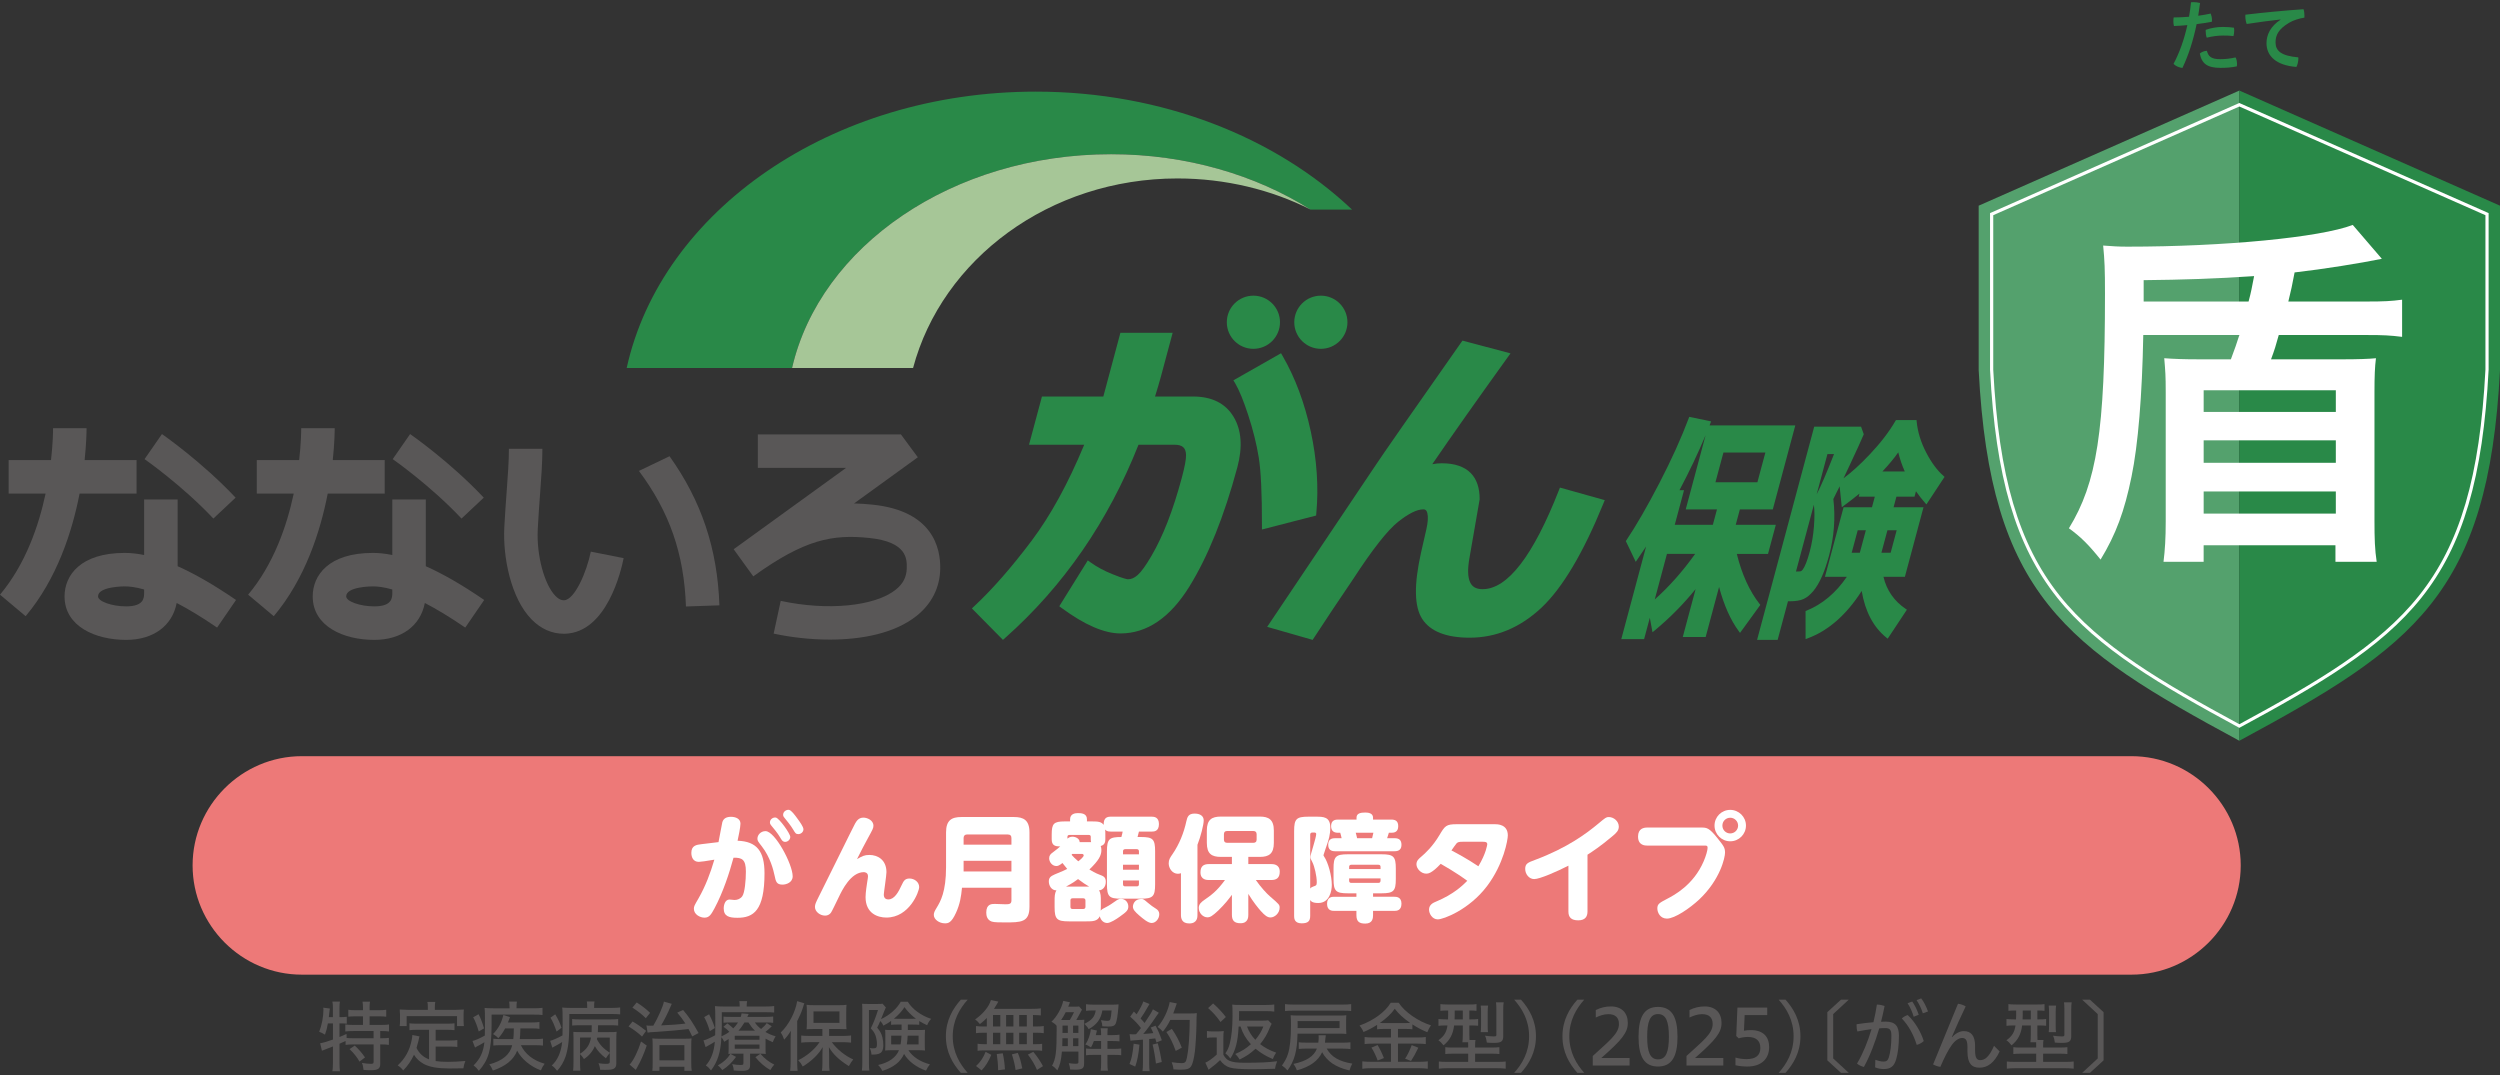 <?xml version="1.0" encoding="UTF-8"?>
<svg id="_商品ロゴ" data-name="商品ロゴ" xmlns="http://www.w3.org/2000/svg" viewBox="0 0 200 86">
  <rect x="0" y="0" width="200" height="86" fill="#333333" stroke="none"/>
  <defs>
    <style>
      .cls-1 {
        fill: #595757;
      }

      .cls-2 {
        fill: #a6c697;
      }

      .cls-3 {
        fill: #fff;
      }

      .cls-4 {
        fill: #298948;
      }

      .cls-5 {
        fill: #ed7978;
      }

      .cls-6 {
        fill: #54a16d;
      }
    </style>
  </defs>
  <g>
    <g>
      <path class="cls-1" d="M30.776,39.486v-2.679h-4.154c.139-1.326.155-2.274.155-2.553h-2.679c0,.269-.014,1.224-.164,2.553h-3.391v2.679h2.956c-.552,2.59-1.61,5.66-3.648,8.088l2.051,1.722c2.514-2.995,3.726-6.774,4.316-9.809h4.557Z"/>
      <path class="cls-1" d="M34.063,39.955h-2.679v4.446c-.547-.112-1.064-.168-1.553-.168-3.55,0-4.814,1.797-4.814,3.479,0,2.403,2.474,3.479,4.926,3.479,2.186,0,3.697-1.134,4.044-2.953.922.479,1.994,1.119,3.234,1.969l1.514-2.209c-1.722-1.18-3.273-2.078-4.672-2.7v-5.342ZM31.384,47.404c0,.414,0,1.106-1.442,1.106-1.134,0-2.247-.396-2.247-.8,0-.791,2.049-.8,2.136-.8.392,0,.902.063,1.553.248v.246Z"/>
      <path class="cls-1" d="M36.922,41.484l1.779-1.672c-2.67-2.84-5.762-4.997-5.892-5.087l-1.392,2.006c.03.021,3.01,2.099,5.506,4.754Z"/>
      <path class="cls-1" d="M10.924,39.486v-2.679h-4.154c.139-1.326.155-2.274.155-2.553h-2.679c0,.269-.014,1.224-.164,2.553H.692v2.679h2.956c-.552,2.59-1.61,5.66-3.648,8.088l2.051,1.722c2.514-2.995,3.726-6.774,4.316-9.809h4.557Z"/>
      <path class="cls-1" d="M14.21,39.955h-2.679v4.446c-.546-.112-1.063-.168-1.552-.168-3.55,0-4.815,1.797-4.815,3.479,0,2.403,2.474,3.479,4.927,3.479,2.186,0,3.697-1.134,4.043-2.953.922.479,1.994,1.119,3.234,1.969l1.514-2.209c-1.722-1.18-3.273-2.078-4.672-2.7v-5.341ZM11.531,47.404c0,.414,0,1.106-1.441,1.106-1.135,0-2.248-.396-2.248-.8,0-.791,2.049-.8,2.136-.8.392,0,.902.063,1.552.248v.246Z"/>
      <path class="cls-1" d="M17.069,41.484l1.779-1.672c-2.67-2.84-5.762-4.997-5.892-5.087l-1.392,2.006c.03.021,3.01,2.099,5.506,4.754Z"/>
      <path class="cls-1" d="M45.126,48.022c-.094,0-.342.009-.684-.341-.902-.921-1.527-3.263-1.422-5.334.052-1.018.121-1.953.185-2.821.1-1.346.186-2.509.186-3.623h-2.679c0,1.014-.083,2.131-.178,3.425-.066.887-.137,1.843-.19,2.883-.118,2.343.514,5.64,2.184,7.344.735.75,1.623,1.145,2.573,1.145.035,0,.07,0,.105-.002,3.344-.101,4.49-5.055,4.685-6.047l-2.627-.52c-.322,1.607-1.291,3.864-2.139,3.89Z"/>
      <path class="cls-1" d="M51.113,37.672c2.448,3.278,3.617,6.635,3.763,10.847l2.677-.092c-.158-4.546-1.441-8.356-3.991-11.928l-2.449,1.174Z"/>
      <path class="cls-1" d="M69.819,40.374c-.511-.054-1.006-.087-1.496-.099l5.102-3.692-1.352-1.832h-11.447v2.679h7.061l-8.984,6.502s-.006.004-.01.007h0s0,0,0,0l1.57,2.17c4.129-2.983,6.366-3.373,9.279-3.072,3.041.318,3.013,1.687,2.999,2.423-.015.705-.299,1.252-.895,1.724-1.679,1.328-5.455,1.693-9.189.885l-.565,2.619c1.336.288,2.904.479,4.491.479,2.563,0,5.172-.497,6.923-1.882,1.221-.965,1.882-2.269,1.912-3.771.035-1.706-.62-4.641-5.398-5.141Z"/>
    </g>
    <g>
      <path class="cls-4" d="M88.889,12.338c6.018,0,11.554,1.657,15.957,4.429h3.316c-6.095-5.773-15.165-9.437-25.302-9.437-16.368,0-29.961,9.544-32.725,22.11h13.23c2.242-9.732,12.813-17.102,25.524-17.102Z"/>
      <path class="cls-2" d="M94.204,14.276c3.833,0,7.514.905,10.642,2.491h0c-4.403-2.773-9.939-4.429-15.957-4.429-12.712,0-23.283,7.37-25.524,17.102h9.68c2.321-8.703,10.911-15.164,21.159-15.164Z"/>
    </g>
    <g>
      <g>
        <path class="cls-4" d="M124.797,39.004l-.091.23c-2.055,5.241-4.106,7.9-6.096,7.9-.5,0-.816-.17-.993-.535-.197-.404-.219-1.055-.065-1.935l.82-4.718c.005-.914-.238-1.624-.721-2.11-.511-.513-1.29-.774-2.316-.774-.244,0-.495.024-.753.074,1.571-2.296,3.596-5.166,6.027-8.545l.232-.321-3.845-1.021-.109.156c-3.975,5.661-6.279,8.969-6.848,9.83l-8.664,12.913,3.636,1.042.11-.168c.974-1.494,2.025-3.069,3.126-4.687,1.54-2.372,2.754-3.917,3.609-4.595.829-.658,1.506-.992,2.012-.992.119,0,.251.024.321.307.075.297.047.732-.08,1.293l-.422,1.845c-.579,2.6-.548,4.342.096,5.329.647.991,1.921,1.493,3.789,1.493,2.121,0,4.057-.81,5.755-2.409,1.673-1.58,3.335-4.376,4.939-8.312l.115-.283-3.584-1.005Z"/>
        <path class="cls-4" d="M98.687,33.344c.634,1.056.736,2.412.302,4.032-1.05,3.919-2.343,7.133-3.843,9.555-1.54,2.485-3.393,3.744-5.508,3.744-1.289,0-2.867-.682-4.692-2.025l-.203-.15,2.281-3.668.237.171c.497.356,1.088.673,1.76.941.896.36,1.155.398,1.225.398.255,0,.503-.108.76-.331.283-.245.655-.761,1.108-1.534.461-.788.897-1.704,1.294-2.722.401-1.028.785-2.219,1.139-3.541.234-.871.347-1.481.337-1.814-.008-.289-.081-.491-.223-.622-.145-.132-.374-.2-.681-.2h-2.899c-2.417,6.117-6,11.311-10.651,15.44l-.193.172-2.485-2.517.205-.192c1.431-1.335,2.963-3.083,4.554-5.196,1.526-2.026,2.947-4.617,4.227-7.707h-4.416l1.034-3.856h4.911l1.366-5.099h4.18l-.919,3.428c-.126.47-.287,1.019-.491,1.67h3.044c1.502,0,2.592.545,3.24,1.622ZM105.288,41.242l.018-.191c.193-2.084.043-4.286-.446-6.545-.488-2.259-1.242-4.282-2.241-6.012l-.136-.235-3.81,2.166.141.239c.318.539.67,1.398,1.047,2.554.382,1.169.663,2.3.836,3.363.175,1.068.263,2.894.259,5.426v.353s4.332-1.117,4.332-1.117ZM100.271,23.653c-1.174,0-2.126.952-2.126,2.127s.952,2.126,2.126,2.126,2.128-.951,2.128-2.126-.952-2.127-2.128-2.127ZM105.67,23.653c-1.174,0-2.128.952-2.128,2.127s.954,2.126,2.128,2.126,2.126-.951,2.126-2.126-.951-2.127-2.126-2.127Z"/>
      </g>
      <g>
        <path class="cls-4" d="M139.188,40.754h2.635l1.8-6.72h-6.86c.026-.065.051-.129.076-.193l.05-.129-1.75-.364-.035.094c-.587,1.57-1.376,3.316-2.346,5.189-.975,1.881-1.868,3.429-2.655,4.6l-.037.056.794,1.659.114-.168c.277-.408.514-.759.713-1.058l-1.985,7.412h1.825l.459-1.708.213,1.158.154-.127c1.212-1.003,2.319-2.121,3.296-3.329l-1.028,3.835h1.831l1.073-4.004c.392,1.464.922,2.655,1.582,3.545l.094.129,1.625-2.238-.054-.069c-.811-1.032-1.425-2.38-1.827-4.009h2.495l.624-2.329h-3.207l.33-1.229ZM132.38,47.957l.976-3.645h2.255c-.994,1.395-2.079,2.619-3.232,3.645ZM137.027,41.983h-3.046l.741-2.765h-.366c.797-1.506,1.499-2.983,2.093-4.406l-1.592,5.942h2.501l-.33,1.229ZM137.236,38.579l.638-2.376h3.356l-.638,2.376h-3.356Z"/>
        <path class="cls-4" d="M155.488,38.08c-.497-.426-.967-1.059-1.395-1.881-.427-.823-.683-1.66-.761-2.487l-.01-.107h-1.647l-.034.059c-.503.87-1.197,1.775-2.063,2.69-.753.797-1.457,1.437-2.096,1.907.133-.281.28-.591.439-.931.608-1.293,1.01-2.175,1.163-2.549l.017-.041-.216-.608h-3.748l-4.571,17.059h1.644l.828-3.089h.161c.453,0,.819-.062,1.087-.183s.532-.338.785-.644c.248-.299.479-.692.687-1.165.206-.469.398-1.031.569-1.671.402-1.501.516-3.022.341-4.523.116-.219.284-.557.503-1.01l.172,1.673.165-.123c.503-.375.922-.699,1.252-.97l-.066.248h1.291l-.227.847h-2.272l-1.49,5.562h1.751c-.875,1.287-1.961,2.199-3.23,2.712l-.073.029.003,2.245.157-.058c1.659-.61,3.115-1.886,4.332-3.795.274,1.644.939,2.901,1.979,3.738l.1.08,1.537-2.318-.096-.065c-.929-.629-1.527-1.493-1.78-2.569h1.715l1.49-5.562h-2.395l.227-.847h1.449l.116-.432c.23.332.476.647.734.938l.101.114,1.451-2.204-.078-.067ZM149.269,42.419l-.484,1.802h-.651l.484-1.802h.651ZM151.251,44.221h-.739l.484-1.802h.739l-.484,1.802ZM152.382,37.718h-1.79c.539-.576.964-1.089,1.269-1.531.124.514.299,1.028.521,1.531ZM146.722,36.326c-.59,1.507-1.057,2.591-1.391,3.224l.864-3.224h.527ZM143.724,45.723h-.046l1.432-5.344s.002.01.002.015c.058.437.059,1.016.005,1.721-.056.706-.169,1.383-.337,2.011-.101.375-.195.672-.29.909-.091.233-.18.408-.263.519-.094.125-.152.146-.172.149-.053.008-.155.018-.331.018Z"/>
      </g>
    </g>
    <g>
      <g>
        <path class="cls-6" d="M179.147,7.245l-20.853,9.21v13.149c.927,18.006,6.951,22.147,20.853,29.657"/>
        <path class="cls-4" d="M179.147,7.245l20.853,9.21v13.149c-.927,18.006-6.951,22.147-20.853,29.657"/>
      </g>
      <path class="cls-3" d="M179.147,58.228l-.061-.033c-6.228-3.374-11.251-6.282-14.52-10.392-3.313-4.166-4.917-9.615-5.363-18.219v-12.536s.076-.034.076-.034l19.867-8.775.052.023,19.892,8.786v12.53c-.446,8.61-2.05,14.059-5.363,18.225-3.268,4.11-8.292,7.018-14.52,10.392l-.061.033ZM159.46,17.215v12.363c.442,8.54,2.03,13.944,5.307,18.066,3.228,4.059,8.207,6.947,14.38,10.293,6.173-3.346,11.152-6.234,14.38-10.293,3.278-4.121,4.865-9.526,5.308-18.072v-12.356s-19.688-8.695-19.688-8.695l-19.687,8.695Z"/>
    </g>
    <path class="cls-3" d="M171.462,26.802c-.089,4.83-.412,8.777-.942,11.339-.56,2.739-1.237,4.595-2.474,6.627-.942-1.178-1.591-1.827-2.533-2.504,2.239-3.652,2.886-7.775,2.886-18.761,0-1.974-.03-2.68-.147-3.859.795.059,1.208.089,1.944.089,7.746,0,15.403-.736,18.025-1.738l2.327,2.71c-1.738.353-4.653.825-6.98,1.09-.206,1.06-.265,1.384-.501,2.327h6.303c1.325,0,1.944-.03,2.798-.147v2.974c-.942-.118-1.502-.147-2.798-.147h-7.069c-.236.854-.324,1.149-.618,1.944h5.684c1.208,0,2.15-.03,2.709-.088-.088.707-.118,1.414-.118,2.739v10.279c0,1.443.03,2.297.177,3.269h-3.299v-1.325h-10.544v1.325h-3.211c.118-.942.177-1.885.177-3.24v-10.338c0-1.325-.029-1.649-.118-2.71.736.059,1.62.088,2.71.088h2.621c.324-.854.471-1.296.678-1.944h-7.687ZM179.886,24.121c.207-.766.265-1.119.442-2.032-2.974.206-5.772.294-8.835.324v1.708h8.394ZM176.293,31.219v1.738h10.573v-1.738h-10.573ZM176.293,35.225v1.797h10.573v-1.797h-10.573ZM176.293,39.319v1.767h10.573v-1.767h-10.573Z"/>
    <g>
      <path class="cls-4" d="M175.28.184c.067-.006.134-.012.207-.012.17,0,.353.024.517.067-.042.341-.091.682-.146,1.022.359-.049.699-.11.998-.177.061.152.103.341.103.517,0,.049-.006.098-.012.14-.371.073-.791.134-1.217.189-.268,1.29-.651,2.501-1.137,3.505-.268-.03-.524-.14-.712-.323.469-.876.852-1.941,1.107-3.103-.377.036-.742.061-1.07.073-.037-.128-.049-.249-.049-.377,0-.098.006-.201.024-.31.353,0,.785-.018,1.229-.055.067-.377.122-.767.158-1.156ZM178.962,5.137c0,.055-.006.116-.012.17-.42.091-.815.122-1.314.122-1.04,0-1.497-.329-1.649-1.144.133-.122.365-.219.565-.219.11.444.341.669,1.071.669.402,0,.821-.049,1.223-.14.079.134.116.341.116.541ZM177.806,2.155c.347,0,.651.025.907.061.018.073.024.158.024.244,0,.152-.024.31-.061.426-.255-.036-.517-.042-.834-.042-.42,0-.864.061-1.302.17-.055-.14-.086-.329-.086-.505,0-.043,0-.079.006-.122.42-.152.913-.231,1.345-.231Z"/>
      <path class="cls-4" d="M182.433,1.559c-.821.091-1.789.219-2.696.359-.073-.189-.11-.414-.11-.621,0-.042,0-.085.006-.122,1.43-.17,3.012-.323,4.649-.438.049.14.073.329.073.505,0,.061,0,.116-.006.17-.426.061-.894.213-1.229.414-.821.493-1.077.962-1.077,1.564,0,.669.432,1.077,1.819,1.199.006.03.006.067.006.097,0,.231-.067.511-.158.669-1.637-.128-2.391-.888-2.391-1.904,0-.663.322-1.357,1.12-1.868l-.006-.024Z"/>
    </g>
  </g>
  <g>
    <path class="cls-5" d="M179.258,69.233c0-4.806-3.932-8.739-8.739-8.739H24.147c-4.806,0-8.739,3.932-8.739,8.739h0c0,4.806,3.932,8.739,8.739,8.739h146.372c4.806,0,8.739-3.932,8.739-8.739h0Z"/>
    <g>
      <path class="cls-3" d="M57.481,67.369c.046-.212.287-1.544.305-1.59.093-.324.361-.434.693-.434.379,0,.758.157.758.545,0,.259-.157,1.054-.231,1.368,1.535.056,2.154.832,2.154,2.606,0,2.977-.878,3.559-2.163,3.559-.656,0-1.1-.111-1.1-.749,0-.296.12-.712.462-.712.065,0,.351.037.406.037.24,0,.481-.102.619-.305.194-.268.287-1.248.287-1.969,0-.98-.315-1.118-.99-1.109-.333,1.23-.832,2.764-1.525,4.058-.25.453-.397.739-.795.739-.361,0-.85-.259-.85-.711,0-.194.037-.259.37-.832.555-.97.952-2.015,1.267-3.096-.656.111-1.1.175-1.239.175-.471,0-.601-.397-.601-.721,0-.592.415-.647.795-.693l1.377-.166ZM63.414,70.105c0,.499-.517.665-.813.665-.49,0-.537-.259-.638-.74-.092-.434-.342-1.451-1.017-2.32-.333-.425-.351-.462-.351-.628,0-.278.259-.592.647-.592.758,0,2.172,2.652,2.172,3.614ZM63.221,66.953c0,.231-.213.397-.407.397-.203,0-.296-.166-.406-.361-.203-.351-.527-.73-.703-.943-.111-.138-.111-.203-.111-.25,0-.286.296-.434.481-.388.277.065,1.146,1.285,1.146,1.544ZM63.803,65.501c.157.213.472.638.472.841,0,.222-.204.388-.416.388-.194,0-.25-.102-.397-.351-.213-.361-.509-.711-.702-.952-.111-.129-.111-.194-.111-.24,0-.287.296-.434.481-.397.184.046.434.379.674.711Z"/>
      <path class="cls-3" d="M69.548,68.395c.674,0,1.368.397,1.368,1.377,0,.278-.212,1.645-.212,1.785,0,.083,0,.397.361.397.481,0,.804-.564,1.082-1.174.129-.268.231-.499.61-.499.388,0,.777.277.777.684,0,.361-.777,2.44-2.625,2.44-.684,0-1.664-.324-1.664-1.636,0-.379.102-.998.12-1.127.065-.407.074-.453.074-.546,0-.305-.277-.324-.333-.324-1.045,0-1.747,1.461-1.996,1.979-.204.425-.574,1.192-.629,1.257-.083.111-.212.24-.48.24-.397,0-.805-.314-.805-.693,0-.203.075-.361.296-.804.472-.925,2.755-5.583,2.912-5.861.12-.203.277-.48.674-.48.278,0,.796.194.796.647,0,.194-.047.278-.462,1.036-.185.333-.601,1.127-.85,1.636.425-.241.592-.333.989-.333Z"/>
      <path class="cls-3" d="M76.959,71.02c-.065.684-.157,1.304-.481,2.006-.37.814-.628.841-.887.841-.444,0-.887-.305-.887-.675,0-.193.083-.333.25-.61.277-.462.73-1.229.73-3.208v-2.782c0-.971.443-1.23,1.229-1.23h4.206c.758,0,1.239.241,1.239,1.23v5.944c0,1.257-.675,1.257-1.969,1.257-.351,0-.86,0-1.045-.065-.379-.129-.443-.472-.443-.721,0-.693.434-.693.683-.693.111,0,.638.028.841.028.296,0,.49-.01.49-.306v-1.017h-3.956ZM80.915,67.572v-.527c0-.184-.093-.286-.287-.286h-3.254c-.212,0-.286.129-.286.286v.527h3.826ZM77.088,68.866v.85h3.826v-.85h-3.826Z"/>
      <path class="cls-3" d="M88.065,72.573c0,.175,0,.203-.009.277.093-.111.157-.148.453-.296.24-.12.499-.305.739-.471.138-.102.25-.176.434-.176.342,0,.583.287.583.61,0,.305-.148.434-.693.823-.268.194-.74.499-.998.499-.25,0-.5-.175-.592-.536-.185.406-.592.406-1.063.406h-1.405c-.961,0-1.146-.175-1.146-1.136v-.5c0-.314,0-.628.148-.841-.416,0-.61-.407-.61-.712,0-.287.12-.415.463-.564.72-.296.795-.333,1.007-.443-.129-.157-.203-.241-.379-.472-.278.222-.397.241-.49.241-.333,0-.574-.324-.574-.619,0-.222.111-.342.268-.453.435-.333.453-.351.619-.499-.443.009-.684-.093-.684-.574v-.37c0-.878.157-1.054,1.045-1.054h.425v-.166c0-.453.416-.499.628-.499.259,0,.721.018.721.49v.175h.416c.481,0,.739.028.924.277-.019-.601.305-.656.573-.656h3.263c.166,0,.583.01.583.592,0,.601-.407.601-.583.601h-1.017c-.028.12-.056.203-.111.434h.278c.943,0,1.127.166,1.127,1.137v2.652c0,.961-.175,1.146-1.127,1.146h-1.599c-.942,0-1.127-.166-1.127-1.146v-2.652c0-.99.194-1.137,1.155-1.137.056-.213.084-.315.102-.434h-.943c-.305,0-.379-.075-.462-.166.019.12.019.184.019.406v.361c0,.222-.037.462-.37.555.028.083.055.157.055.314,0,.444-.212.841-.961,1.562.138.093.509.305.814.416.305.111.499.194.499.564,0,.434-.259.665-.545.693.148.203.148.527.148.841v.5ZM86.244,70.327c-.157.12-.444.333-.962.601h1.849c-.296-.176-.5-.306-.887-.601ZM87.288,67.369c-.018-.065-.027-.111-.027-.212v-.213c0-.092-.047-.148-.148-.148h-1.562c-.102,0-.157.056-.157.148v.148c.083-.065.194-.157.397-.157.24,0,.573.138.583.434h.914ZM86.836,72.037c0-.111-.065-.175-.185-.175h-.841c-.148,0-.175.093-.175.175v.509c0,.102.037.175.175.175h.841c.12,0,.185-.065.185-.175v-.509ZM85.782,68.312c-.028.037-.038.046-.056.074.12.138.296.315.536.518.138-.102.434-.351.434-.471,0-.065-.055-.12-.138-.12h-.776ZM89.84,68.349h1.276v-.24c0-.111-.056-.176-.175-.176h-.925c-.148,0-.175.093-.175.176v.24ZM91.115,69.18h-1.276v.398h1.276v-.398ZM89.84,70.438v.296c0,.111.046.175.175.175h.925c.111,0,.175-.046.175-.175v-.296h-1.276ZM91.817,72.213c.25.212.407.324.684.499.111.074.24.184.24.434,0,.333-.268.693-.61.693-.287,0-.675-.333-.971-.583-.388-.333-.527-.508-.527-.73,0-.138.102-.61.675-.61.166,0,.203.037.508.296Z"/>
      <path class="cls-3" d="M95.797,73.192c0,.167,0,.684-.656.684-.61,0-.665-.425-.665-.684v-3.336c-.065.019-.129.046-.241.046-.452,0-.739-.443-.739-.832,0-.296.111-.462.305-.739.546-.796.906-1.701,1.109-2.635.074-.323.157-.61.656-.61.166,0,.73.028.73.555,0,.333-.24,1.285-.499,1.941v5.61ZM96.713,70.401c-.148,0-.675,0-.675-.61,0-.49.24-.665.675-.665h1.839v-.574h-.887c-.731,0-1.118-.249-1.118-1.118v-.989c0-.878.406-1.118,1.118-1.118h3.124c.702,0,1.118.24,1.118,1.118v.989c0,.86-.388,1.118-1.118,1.118h-.924v.574h1.83c.148,0,.684,0,.684.61,0,.499-.259.666-.684.666h-1.229c.379.554.887,1.1,1.127,1.303.758.656.777.675.777.915,0,.425-.388.777-.73.777-.241,0-.444-.148-.777-.518-.212-.24-.601-.712-.998-1.368v1.673c0,.157,0,.675-.619.675-.49,0-.693-.203-.693-.675v-1.599c-.241.323-.546.73-1.082,1.248-.49.462-.666.554-.878.554-.361,0-.693-.351-.693-.758,0-.305.231-.48.425-.619.555-.388,1.017-.702,1.673-1.608h-1.285ZM100.53,66.74c0-.175-.093-.259-.259-.259h-2.107c-.166,0-.25.084-.25.259v.425c0,.185.093.259.259.259h2.098c.157,0,.259-.074.259-.259v-.425Z"/>
      <path class="cls-3" d="M105.278,65.335c.583,0,1.146,0,1.146.869,0,.601-.148,1.008-.25,1.322-.037.102-.296.86-.296.887,0,.037.019.056.056.12.314.462.61,1.516.61,2.265,0,.452-.166,1.442-1.082,1.442-.499,0-.592-.157-.647-.241v1.276c0,.406-.166.592-.684.592-.601,0-.601-.425-.601-.592v-6.794c0-.97.184-1.146,1.136-1.146h.61ZM104.815,71.085c.055-.083.184-.148.277-.175.176-.056.25-.074.25-.324,0-.508-.185-1.285-.351-1.608-.138-.259-.157-.296-.157-.443,0-.166.462-1.516.462-1.812,0-.12-.12-.12-.148-.12h-.166c-.111,0-.166.065-.166.166v4.316ZM109.844,71.741h1.7c.148,0,.574,0,.574.555,0,.574-.416.574-.574.574h-1.7v.342c0,.231-.028.675-.619.675-.471,0-.712-.148-.712-.675v-.342h-1.775c-.148,0-.573,0-.573-.564s.415-.564.573-.564h1.775v-.277h-.684c-.961,0-1.146-.175-1.146-1.137v-.85c0-.942.166-1.136,1.146-1.136h2.69c.962,0,1.146.175,1.146,1.136v.85c0,.952-.175,1.137-1.146,1.137h-.674v.277ZM107.329,67.055c-.055-.25-.065-.278-.111-.434h-.166c-.268,0-.564-.075-.564-.537,0-.499.379-.518.564-.518h1.47v-.157c0-.342.323-.407.702-.407.231,0,.619.047.619.407v.157h1.451c.287,0,.564.075.564.527,0,.509-.37.528-.564.528h-.185c-.018.064-.083.286-.138.434h.583c.388,0,.564.157.564.545,0,.5-.434.5-.564.5h-4.733c-.333,0-.564-.12-.564-.528,0-.471.333-.517.564-.517h.508ZM110.444,69.523v-.176c0-.111-.065-.166-.166-.166h-2.181c-.12,0-.166.075-.166.166v.176h2.514ZM107.931,70.272v.184c0,.102.046.176.166.176h2.181c.111,0,.166-.075.166-.176v-.184h-2.514ZM108.457,66.621c.018.055.074.24.111.434h1.201c.056-.222.065-.268.102-.434h-1.414Z"/>
      <path class="cls-3" d="M119.582,65.936c.203,0,1.044,0,1.044.896,0,.342-.323,2.283-1.663,4.057-1.442,1.904-3.504,2.662-3.938,2.662-.453,0-.702-.471-.702-.776,0-.407.333-.555.582-.656,1.349-.564,2.089-1.257,2.478-1.654-.278-.204-.943-.684-2.126-1.359-.74.786-1.017.786-1.165.786-.397,0-.776-.388-.776-.749,0-.296.203-.452.397-.619.296-.249.906-.813,1.433-1.7.452-.758.536-.887,1.404-.887h3.032ZM117.003,67.341c-.268,0-.379.028-.471.12-.065.065-.324.444-.416.574.406.212,1.183.619,2.154,1.266.619-1.026.711-1.729.711-1.766,0-.194-.212-.194-.361-.194h-1.617Z"/>
      <path class="cls-3" d="M126.999,72.924c0,.37-.157.703-.74.703-.555,0-.786-.241-.786-.703v-3.669c-.905.462-2.292,1.072-2.736,1.072-.406,0-.721-.388-.721-.813s.213-.509.786-.721c2.597-.971,4.132-2.126,5.074-2.912.555-.462.619-.518.823-.518.398,0,.805.333.805.768,0,.314-.194.508-.546.795-.933.786-1.572,1.201-1.959,1.451v4.547Z"/>
      <path class="cls-3" d="M131.773,67.646c-.148,0-.73,0-.73-.721,0-.656.481-.721.73-.721h4.335c.425,0,.628.018,1.276.832.508.638.619.777.619,1.174,0,.379-.37,2.144-2.061,3.744-.749.702-1.96,1.534-2.588,1.534-.536,0-.767-.48-.767-.813,0-.361.166-.444.814-.786.499-.259,2.08-1.082,2.893-2.986.194-.444.314-.906.314-1.082s-.102-.175-.231-.175h-4.603ZM139.677,66.047c0,.693-.564,1.257-1.258,1.257s-1.257-.564-1.257-1.257c0-.702.564-1.257,1.257-1.257.684,0,1.258.555,1.258,1.257ZM137.791,66.047c0,.351.278.628.628.628s.629-.287.629-.628c0-.351-.287-.628-.629-.628s-.628.268-.628.628Z"/>
    </g>
    <g>
      <path class="cls-1" d="M26.231,81.871c-.055.339-.129.616-.234.9-.216-.129-.302-.173-.462-.228.203-.506.339-1.196.339-1.751,0-.061-.006-.105-.012-.178l.524.068q-.012.093-.025.216c-.006.068-.024.203-.055.474h.327v-.739c0-.197-.012-.37-.043-.506h.604c-.025.129-.037.302-.037.506v.739h.086c.222,0,.382-.012.499-.031v.555c-.123-.019-.296-.025-.462-.025h-.123v1.091c.209-.086.406-.172.567-.246l.006.321c.135.018.302.024.561.024h1.596v-.579h-1.602c-.314,0-.487.012-.659.037v-.561c.123.025.364.037.653.037h.758v-.69h-.573c-.234,0-.475.012-.598.031v-.555c.135.025.351.037.598.037h.573v-.215c0-.197-.012-.327-.037-.469h.598c-.018.129-.031.272-.031.469v.215h.721c.253,0,.475-.012.61-.037v.555c-.123-.019-.364-.031-.61-.031h-.721v.69h.9c.296,0,.524-.012.653-.037v.561c-.142-.025-.364-.037-.616-.037h-.086v.579h.099c.29,0,.462-.012.592-.031v.561c-.142-.025-.345-.038-.592-.038h-.099v1.541c0,.407-.173.524-.783.524-.141,0-.345-.006-.554-.025-.019-.24-.056-.394-.129-.561.283.05.53.075.709.075.191,0,.228-.031.228-.179v-1.374h-1.652c-.253,0-.437.013-.592.038v-.315c-.105.049-.308.141-.487.222v1.528c0,.259.012.524.037.672h-.604c.031-.166.037-.296.043-.672v-1.313c-.511.197-.807.309-.881.345l-.142-.598c.167-.019.58-.136,1.023-.296v-1.295h-.401ZM28.382,83.646c.296.271.592.61.82.949l-.444.333c-.154-.302-.493-.727-.795-.998l.419-.284Z"/>
      <path class="cls-1" d="M34.326,82.383h-.961c-.265,0-.456.012-.61.031v-.549c.135.019.339.031.61.031h2.385c.271,0,.481-.012.61-.031v.549c-.142-.019-.333-.031-.61-.031h-.899v.857h1.152c.265,0,.45-.013.585-.037v.555c-.166-.025-.32-.031-.585-.031h-1.152v1.158c.259.043.579.062.98.062.438,0,.801-.019,1.399-.068-.08.178-.129.364-.16.586-.456.006-.721.012-1.128.012-.931,0-1.584-.117-2.034-.358-.339-.185-.592-.419-.789-.739-.234.499-.487.869-.863,1.257-.123-.166-.216-.253-.438-.407.592-.542.961-1.207,1.121-2.046.037-.215.049-.29.049-.382l.573.111c-.012.049-.018.068-.031.105-.006.025-.012.05-.018.074l-.031.166c-.031.111-.117.432-.16.58.222.444.548.74,1.004.912v-2.366ZM34.227,80.535c0-.154-.012-.253-.037-.382h.634c-.024.117-.037.228-.037.382v.252h1.682c.204,0,.475-.012.641-.025-.018.123-.024.29-.024.432v.437c0,.16.012.351.024.456h-.548v-.795h-4.03v.795h-.555c.018-.117.024-.265.024-.456v-.437c0-.136-.012-.333-.024-.432.172.013.444.025.641.025h1.608v-.252Z"/>
      <path class="cls-1" d="M40.762,80.572c0-.204-.012-.333-.031-.444h.622c-.024.123-.031.234-.031.45v.086h1.374c.246,0,.548-.012.703-.037v.574c-.179-.025-.345-.031-.659-.031h-3.414v.918c-.012,1.916-.24,2.699-1.017,3.58-.129-.179-.228-.284-.425-.431.536-.537.776-1.06.869-1.861-.21.129-.388.234-.622.351-.043.024-.08.043-.129.08l-.203-.53c.154-.019.641-.234.986-.431.012-.29.012-.456.012-.715,0-1.133,0-1.214-.031-1.497.172.018.382.03.709.03h1.288v-.092ZM38.285,81.138c.154.277.326.727.437,1.133l-.425.247c-.111-.413-.289-.875-.444-1.134l.432-.246ZM40.411,82.272c-.16.303-.327.543-.548.789-.093-.117-.247-.24-.419-.339.425-.431.672-.893.826-1.522l.53.172-.117.302c-.018.044-.037.087-.049.123h1.892c.283,0,.481-.012.628-.037v.549c-.111-.025-.364-.038-.616-.038h-.906c-.018.512-.024.629-.049.857h1.226c.283,0,.493-.012.628-.037v.555c-.135-.018-.382-.031-.635-.031h-1.134c.358.727.992,1.22,1.904,1.485-.148.204-.203.296-.302.531-.838-.315-1.553-.912-1.898-1.578-.265.714-.918,1.251-1.941,1.59-.074-.185-.172-.358-.289-.493,1.072-.29,1.651-.777,1.836-1.535h-.906c-.308,0-.444.006-.604.031v-.548c.123.018.308.03.573.03h1.023c.024-.221.03-.388.037-.567v-.148l.006-.142h-.696Z"/>
      <path class="cls-1" d="M46.977,80.565c0-.203-.012-.326-.031-.449h.616c-.025.099-.037.24-.031.456v.062h1.386c.265,0,.542-.013.697-.038v.555c-.191-.024-.438-.031-.703-.031h-3.365v.296c0,1.732-.062,2.323-.289,3.081-.148.437-.394.869-.69,1.171-.148-.203-.259-.315-.425-.431.462-.413.745-1.06.832-1.873-.191.123-.444.265-.659.376-.037.019-.092.05-.129.074l-.172-.548c.185-.038.628-.235.986-.432l.012-.893c0-.949-.006-1.097-.037-1.337.154.018.413.031.733.031h1.269v-.068ZM44.42,81.144c.277.487.37.678.499,1.079l-.394.302c-.166-.493-.302-.801-.487-1.109l.382-.271ZM48.733,84.299c-.086.105-.141.179-.259.364-.4-.302-.678-.604-.887-.973-.166.412-.462.764-.869,1.035-.087-.141-.185-.271-.315-.394v.665c0,.309.012.506.031.659h-.585c.018-.178.03-.345.03-.659v-1.966c0-.19-.006-.351-.012-.48.154.012.283.018.567.018h.894c.012-.184.012-.314.012-.548h-.968c-.253,0-.456.006-.598.024v-.523c.154.024.333.03.604.03h2.465c.308,0,.511-.012.61-.03v.523c-.185-.018-.333-.024-.61-.024h-.998l-.006.228c0,.129-.006.184-.012.32h.893c.358,0,.444,0,.61-.024-.018.129-.024.376-.024.604v1.91c0,.24-.062.37-.216.444-.129.068-.296.086-.684.086-.092,0-.185,0-.394-.006-.012-.166-.068-.388-.135-.524.203.031.45.05.592.05.259,0,.314-.031.314-.191v-.678l-.031.037-.018.025ZM46.404,84.299c.524-.333.777-.708.875-1.294h-.875v1.294ZM47.778,83.006c-.012.062-.012.068-.025.129.234.456.524.758,1.029,1.085v-1.214h-1.004Z"/>
      <path class="cls-1" d="M50.604,81.718c.382.221.665.418,1.085.751l-.327.456c-.327-.308-.697-.579-1.079-.807l.321-.4ZM51.738,83.646c-.216.647-.481,1.251-.752,1.72-.074.129-.093.166-.123.227l-.493-.424c.315-.339.672-1.073.912-1.849l.456.327ZM50.937,80.195c.438.284.703.487,1.072.832l-.345.431c-.259-.272-.678-.604-1.072-.844l.345-.419ZM51.713,82.032c.123.019.179.025.296.025.006,0,.185-.006.259-.006.394-.672.783-1.559.844-1.923l.629.179c-.037.074-.049.105-.117.265-.185.443-.45.973-.733,1.46.653-.025,1.448-.08,1.941-.148-.21-.327-.364-.531-.653-.875l.469-.209c.493.585.745.967,1.238,1.842l-.511.271c-.135-.29-.185-.382-.296-.592-.555.074-1.51.16-2.539.228-.53.025-.554.031-.733.062l-.093-.58ZM52.755,85.662h-.567c.018-.148.025-.303.025-.598v-1.417c0-.259-.006-.419-.025-.573.142.018.314.025.567.025h1.966c.308,0,.493-.007.604-.025-.018.123-.025.308-.025.628v1.288c0,.321.012.543.037.672h-.586v-.321h-1.996v.321ZM52.755,84.829h1.996v-1.22h-1.996v1.22Z"/>
      <path class="cls-1" d="M61.243,83.769c0,.321,0,.382.018.549-.123-.019-.314-.025-.511-.025h-.745v.918c0,.345-.154.456-.635.456-.222,0-.425-.006-.672-.031-.006-.172-.043-.327-.123-.506.234.044.462.068.665.068.197,0,.234-.024.234-.148v-.758h-.647c-.246,0-.419.006-.555.025.012-.135.018-.241.018-.537v-.659c-.111.075-.148.099-.351.222-.074-.16-.123-.24-.228-.37-.049,1.17-.296,1.966-.832,2.662-.142-.185-.228-.271-.413-.4.419-.462.659-1.097.721-1.898-.197.123-.468.283-.616.358-.037.018-.08.049-.123.074l-.172-.543.043-.006c.129-.018.61-.234.894-.4l.012-.85c0-1.029-.006-1.245-.03-1.479.191.019.406.031.715.031h1.263v-.056c0-.166-.006-.271-.031-.376h.628c-.024.093-.037.222-.037.382v.049h1.497c.314,0,.542-.012.703-.037v.518c-.203-.019-.339-.025-.653-.025h-3.537v.943c0,.246-.006.561-.031.992.24-.105.481-.247.635-.37-.16-.173-.29-.278-.475-.401l.32-.271c.185.142.37.302.469.4.16-.16.277-.308.382-.474h-.622c-.253,0-.4.006-.542.025v-.493c.148.018.284.024.567.024h.813c.049-.16.056-.197.062-.283l.573.049-.055.111c-.012.031-.025.062-.056.123h1.46c.24,0,.456-.012.61-.03v.505c-.154-.025-.314-.031-.592-.031h-.875c.154.222.265.339.499.524.222-.185.351-.321.45-.475l.406.259c-.253.241-.32.303-.511.45.253.154.499.259.82.351-.111.172-.166.296-.228.468-.234-.099-.364-.16-.579-.284v.678ZM56.727,81.144c.185.345.314.647.462,1.097l-.406.253c-.117-.419-.259-.783-.45-1.127l.394-.222ZM58.883,84.552c-.32.443-.659.77-1.097,1.054-.154-.197-.222-.271-.358-.376.475-.265.782-.554,1.004-.924l.45.247ZM58.779,83.178h1.978v-.321h-1.978v.321ZM58.779,83.899h1.978v-.339h-1.978v.339ZM60.393,82.451c-.21-.203-.327-.358-.517-.653h-.321c-.123.216-.314.481-.475.653h1.313ZM60.831,84.299c.333.388.672.653,1.109.869-.086.086-.234.296-.314.437-.45-.259-.826-.586-1.195-1.029l.4-.278Z"/>
      <path class="cls-1" d="M63.25,83.147c0-.277.006-.394.018-.69-.148.259-.296.462-.536.715-.117-.309-.135-.358-.271-.574.628-.592,1.165-1.614,1.313-2.508l.573.178c-.031.068-.056.142-.111.333-.117.364-.259.696-.462,1.091v3.272c0,.29.012.481.031.703h-.592c.024-.216.037-.425.037-.715v-1.806ZM65.795,82.321h-.641c-.302,0-.487.006-.628.025.018-.154.024-.321.024-.574v-.838c0-.228-.006-.37-.024-.549.154.025.345.031.671.031h1.861c.314,0,.505-.006.665-.031-.018.166-.024.308-.024.573v.826c0,.271.006.418.024.554-.037,0-.068-.006-.08-.006h-.099c-.185-.006-.333-.012-.437-.012h-.777v.555h1.128c.197,0,.493-.019.628-.037v.573c-.166-.018-.444-.037-.616-.037h-.925c.413.573,1.079,1.103,1.713,1.38-.129.16-.24.333-.351.536-.782-.493-1.251-.936-1.596-1.516.012.234.018.456.018.653v.671c0,.247.012.407.037.567h-.61c.025-.142.037-.407.037-.574v-.671c0-.129.006-.345.018-.653-.283.542-.912,1.152-1.596,1.553-.129-.246-.154-.283-.358-.499.678-.333,1.337-.887,1.707-1.448h-.826c-.222,0-.518.019-.641.037v-.567c.16.018.376.031.641.031h1.054v-.555ZM65.08,81.828h2.077v-.918h-2.077v.918Z"/>
      <path class="cls-1" d="M71.8,81.964c-.234,0-.364.006-.511.019v-.309c-.21.154-.37.247-.616.376-.074-.166-.141-.259-.253-.37-.086.216-.123.29-.246.531.253.308.351.493.425.807.049.203.068.394.068.634,0,.315-.105.537-.296.622-.123.062-.314.093-.548.093h-.105c-.012-.203-.068-.394-.141-.524.117.019.216.025.277.025.247,0,.302-.062.302-.339,0-.222-.043-.475-.111-.678-.086-.228-.166-.351-.382-.58.197-.382.407-.924.579-1.472h-.727v4.221c0,.308.006.456.031.628h-.598c.025-.148.037-.351.037-.64v-4.197c0-.216-.006-.345-.019-.512.093.013.271.019.444.019h.795c.203,0,.32-.006.394-.025l.271.302-.012.025c-.037.081-.08.172-.123.284-.105.259-.185.474-.253.628.678-.315,1.282-.85,1.578-1.392h.561c.37.598,1.066,1.109,1.873,1.368-.135.141-.253.321-.321.512-.259-.117-.468-.234-.634-.339v.303c-.142-.013-.271-.019-.511-.019h-.401v.437h.832c.259,0,.394-.006.542-.018-.012.184-.018.321-.018.462v.727c0,.228,0,.29.018.468-.154-.018-.327-.025-.579-.025h-.752c.351.537.93.918,1.725,1.134-.129.148-.222.302-.314.499-.77-.259-1.424-.758-1.756-1.337-.283.641-.832,1.073-1.738,1.362-.086-.185-.203-.345-.339-.475.85-.184,1.442-.604,1.67-1.183h-.561c-.222,0-.388.007-.548.025l.006-.08c.006-.099.012-.179.012-.315v-.844c0-.204,0-.235-.018-.419.166.018.197.018.517.018h.801v-.437h-.327ZM71.295,82.851v.702h.752c.043-.252.055-.412.074-.702h-.826ZM73.026,81.502c.086,0,.135,0,.246-.006-.358-.265-.684-.598-.912-.924-.203.32-.481.622-.844.924.105.006.185.006.283.006h1.226ZM72.613,82.851c-.012.308-.03.487-.068.702h.943v-.702h-.875Z"/>
      <path class="cls-1" d="M76.867,85.828c-.635-.709-1.196-1.645-1.196-2.927s.561-2.219,1.196-2.928h.548c-.635.709-1.196,1.652-1.196,2.928s.561,2.218,1.196,2.927h-.548Z"/>
      <path class="cls-1" d="M78.947,81.434c-.16.172-.277.271-.555.493-.172-.203-.24-.271-.382-.376.635-.437,1.121-1.029,1.263-1.547l.592.123c-.055.087-.062.099-.117.21-.074.135-.135.227-.228.37h2.976c.364,0,.616-.013.77-.037v.561c-.135-.013-.425-.031-.628-.031v.918h.271c.29,0,.438-.013.592-.037v.573c-.135-.025-.339-.037-.592-.037h-.271v.918h.154c.265,0,.431-.006.579-.031v.561c-.154-.025-.296-.037-.573-.037h-4.042c-.259,0-.394.012-.549.037v-.567c.142.024.308.037.592.037h.148v-.918h-.283c-.271,0-.425.012-.586.037v-.573c.148.024.296.037.586.037h.283v-.684ZM78.084,85.279c.345-.308.585-.672.764-1.134l.456.241c-.222.53-.438.881-.776,1.245l-.444-.351ZM79.44,82.118h.586v-.918h-.586v.918ZM79.44,83.535h.586v-.918h-.586v.918ZM79.847,85.618v-.055c0-.364-.049-.9-.105-1.239l.481-.062c.099.481.148.838.172,1.288l-.548.068ZM81.073,82.118v-.918h-.585v.918h.585ZM81.073,83.535v-.918h-.585v.918h.585ZM81.246,85.6c-.031-.309-.173-.894-.296-1.251l.475-.117c.179.437.216.567.358,1.239l-.536.129ZM82.145,82.118v-.918h-.61v.918h.61ZM82.145,83.535v-.918h-.61v.918h.61ZM82.959,85.593c-.185-.437-.407-.801-.727-1.226l.431-.222c.302.358.567.752.776,1.146l-.481.302Z"/>
      <path class="cls-1" d="M86.185,81.6c.253,0,.388-.006.561-.025-.012.117-.018.265-.018.512v3.001c0,.382-.154.487-.696.487-.043,0-.105,0-.203-.006-.049,0-.123,0-.216-.006-.012-.167-.056-.351-.111-.506.246.031.425.043.536.043.185,0,.234-.024.234-.123v-.85h-1.319c-.068.739-.148,1.06-.364,1.504-.179-.204-.246-.265-.425-.376.302-.555.37-1.066.37-2.952,0-.037,0-.092-.006-.24-.074-.111-.234-.234-.413-.327.413-.364.826-1.097.943-1.664l.542.111c-.025.043-.031.056-.056.129-.024.068-.049.123-.055.141l-.031.081h.542c.179,0,.253-.007.327-.019l.234.265c-.055.08-.092.148-.197.351-.092.172-.185.339-.259.468h.08ZM85.587,81.6c.123-.197.246-.437.333-.622h-.665c-.117.234-.216.406-.364.622h.696ZM85.427,83.69v-.629h-.437v.222q0,.203-.006.296l-.006.111h.45ZM85.002,82.05v.37l-.006.215h.431v-.585h-.425ZM86.271,82.05h-.425v.585h.425v-.585ZM86.271,83.06h-.425v.629h.425v-.629ZM87.436,80.836c-.246,0-.456.012-.554.031v-.53c.141.024.351.037.622.037h1.442c.24,0,.394-.007.542-.025,0,.031-.006.062-.006.068,0,.019-.006.056-.006.105-.049.653-.129,1.165-.216,1.355-.093.191-.228.247-.586.247q-.129,0-.487-.019c-.006-.166-.037-.308-.111-.493.178.031.376.056.487.056.173,0,.228-.031.265-.141.049-.16.068-.278.099-.69h-.739c-.111.684-.444,1.139-1.097,1.497-.05-.117-.191-.29-.339-.425.604-.302.832-.573.906-1.072h-.222ZM87.51,83.283c-.068.191-.117.296-.228.512-.191-.123-.32-.197-.45-.234.228-.333.406-.838.431-1.227l.493.111-.055.209c-.012.043-.012.056-.037.154h.425v-.093c0-.166-.012-.351-.037-.456h.567c-.018.135-.024.308-.024.456v.093h.413c.271,0,.444-.013.549-.037v.536c-.117-.012-.29-.025-.549-.025h-.413v.628h.53c.24,0,.413-.012.573-.031v.537c-.129-.019-.283-.025-.555-.025h-.548v.696c0,.24.012.425.037.567h-.579c.025-.166.037-.32.037-.567v-.696h-.672c-.228,0-.382.006-.536.031v-.543c.148.019.32.031.542.031h.665v-.628h-.579Z"/>
      <path class="cls-1" d="M91.155,83.572c-.074.814-.173,1.301-.339,1.756l-.456-.209c.179-.456.234-.715.333-1.62l.462.074ZM90.372,82.728c.093.013.142.019.246.019.062,0,.111,0,.265-.006.197-.234.265-.321.394-.5-.302-.382-.425-.517-.863-.905l.296-.413c.111.123.154.166.216.222.222-.327.511-.875.536-1.029l.499.203c-.037.049-.062.093-.136.228-.191.351-.37.64-.579.93.093.093.154.16.234.259l.055.068.031.037c.4-.586.61-.936.665-1.097l.475.277c-.055.068-.086.111-.191.265-.382.574-.819,1.165-1.054,1.43.413-.025.475-.031.801-.068-.055-.148-.092-.228-.203-.444l.388-.148c.179.327.351.733.499,1.164l-.432.179c-.049-.173-.061-.228-.092-.327l-.283.031c-.062.006-.099.006-.204.018v1.935c0,.271.012.487.037.634h-.573c.024-.135.037-.382.037-.634v-1.885c-.277.018-.481.037-.616.049-.222.013-.265.019-.382.037l-.068-.53ZM92.622,83.462c.111.382.265,1.115.32,1.497l-.468.123c-.037-.382-.173-1.165-.265-1.516l.413-.105ZM93.626,81.594c-.197.388-.364.653-.598.936-.123-.148-.271-.277-.419-.376.438-.475.844-1.307.968-1.991l.567.111c-.037.099-.05.129-.111.32-.068.204-.117.333-.173.481h1.393c.246,0,.364-.006.493-.025q-.024.197-.031,1.005c-.006.579-.068,1.578-.123,2.052-.08.61-.173.986-.296,1.183-.129.21-.339.284-.838.284-.148,0-.345-.006-.58-.025-.018-.203-.068-.382-.141-.573.327.049.573.074.795.074.277,0,.345-.074.425-.45.129-.622.216-1.744.222-3.007h-1.553ZM94.057,84.071c-.246-.671-.431-1.042-.745-1.51l.438-.252c.345.511.573.93.795,1.503l-.487.259Z"/>
      <path class="cls-1" d="M96.556,82.482c.148.025.234.031.481.031h.394c.185,0,.333-.013.469-.031-.025.172-.031.339-.031.647v1.252c.16.271.271.382.481.48.271.117.598.16,1.27.16,1.195,0,1.922-.037,2.551-.123-.08.191-.142.407-.166.604-.604.018-1.387.037-1.824.037-.925,0-1.467-.044-1.775-.129-.327-.099-.573-.284-.801-.598-.246.24-.456.418-.715.604-.03.025-.061.05-.203.166l-.259-.567c.191-.068.659-.4.912-.653v-1.362h-.358c-.21,0-.265.006-.425.03v-.548ZM97.049,80.276c.388.339.783.764,1.017,1.085l-.425.4c-.327-.462-.573-.74-.992-1.115l.4-.37ZM99.089,82.124c-.061,1.214-.24,1.91-.659,2.557-.117-.166-.228-.278-.4-.413.185-.271.271-.462.357-.801.142-.549.216-1.319.216-2.206,0-.512-.006-.721-.025-.894.173.025.333.031.659.031h2.04c.265,0,.499-.012.666-.037v.567c-.179-.025-.358-.038-.641-.038h-2.175c0,.401,0,.531-.012.765h1.806c.246,0,.431-.013.53-.031l.283.283c-.049.087-.074.129-.154.315-.204.518-.438.912-.77,1.307.358.283.764.499,1.282.683-.093.123-.216.364-.265.512-.505-.203-.98-.487-1.38-.826-.425.388-.733.598-1.276.863-.135-.209-.197-.296-.351-.443.524-.222.869-.438,1.251-.783-.394-.419-.659-.875-.826-1.411h-.154ZM99.761,82.124c.154.412.376.764.666,1.06.283-.333.499-.684.641-1.06h-1.307Z"/>
      <path class="cls-1" d="M103.801,82.691c-.025,1.38-.24,2.175-.801,2.946-.105-.129-.29-.296-.444-.4.234-.327.364-.561.475-.9.166-.505.246-1.245.246-2.335,0-.382-.006-.555-.025-.783.123.019.382.025.653.025h3.247c.272,0,.438-.006.555-.025-.012.093-.018.265-.018.438v.61c0,.185.006.339.018.45-.154-.019-.314-.025-.548-.025h-3.359ZM108.095,80.885c-.197-.025-.345-.031-.69-.031h-3.919c-.321,0-.469.006-.684.031v-.555c.179.025.4.037.684.037h3.919c.308,0,.512-.012.69-.037v.555ZM106.136,83.887c.37.665.999,1.035,2.046,1.201-.111.209-.123.24-.222.549-1.091-.253-1.781-.715-2.188-1.461-.314.69-.967,1.165-2.027,1.455-.037-.142-.129-.327-.271-.518,1.047-.222,1.639-.604,1.88-1.226h-.844c-.234,0-.45.012-.61.03v-.536c.148.025.333.031.61.031h.955c.019-.166.031-.284.031-.4,0-.074-.006-.105-.012-.191h.579c0,.025-.006.043-.006.056l-.012.111c0,.006-.007.05-.013.093-.006.049-.018.185-.037.333h1.411c.271,0,.499-.012.628-.031v.543c-.166-.025-.364-.037-.628-.037h-1.27ZM107.165,82.248v-.561h-3.359l.006.271v.154c-.006.068-.006.117-.006.135h3.359Z"/>
      <path class="cls-1" d="M110.749,82.315c-.272,0-.431.006-.58.031v-.358c-.37.234-.733.431-1.091.573-.068-.172-.166-.339-.315-.518,1.103-.388,2.058-1.085,2.496-1.824h.635c.468.733,1.559,1.491,2.582,1.806-.099.141-.234.394-.29.555-.456-.191-.764-.351-1.195-.628v.394c-.141-.025-.296-.031-.58-.031h-.573v.684h1.59c.296,0,.499-.013.635-.038v.567c-.129-.025-.37-.037-.635-.037h-1.59v1.454h1.694c.272,0,.531-.013.69-.037v.592c-.148-.025-.443-.044-.702-.044h-3.808c-.302,0-.499.013-.727.044v-.592c.154.024.444.037.727.037h1.565v-1.454h-1.479c-.247,0-.487.012-.628.037v-.567c.148.025.345.038.628.038h1.479v-.684h-.53ZM110.206,83.603c.191.314.358.653.506,1.042l-.5.197c-.111-.327-.333-.796-.499-1.03l.493-.209ZM112.425,81.846c.16,0,.314-.006.388-.012-.523-.358-.948-.752-1.232-1.133-.284.406-.653.751-1.195,1.139.129.006.203.006.345.006h1.695ZM113.466,83.818c-.049.093-.086.173-.105.204-.117.228-.191.376-.209.406-.068.117-.129.222-.271.45l-.475-.185c.16-.215.406-.721.53-1.085l.53.209Z"/>
      <path class="cls-1" d="M115.78,80.842c-.246,0-.425.006-.549.025v-.537c.154.019.37.031.622.031h1.652c.302,0,.462-.006.616-.031v.537c-.129-.019-.289-.025-.542-.025h-.031v.708h.117c.289,0,.443-.006.585-.03v.542c-.16-.019-.289-.025-.573-.025h-.129v.721c0,.191,0,.296.012.444h.481c-.025.105-.031.221-.031.412v.191h1.251c.339,0,.555-.012.69-.031v.549c-.166-.019-.345-.031-.684-.031h-1.257v.659h1.756c.327,0,.555-.012.691-.031v.573c-.167-.024-.438-.037-.728-.037h-3.9c-.284,0-.561.013-.721.037v-.573c.123.019.351.031.684.031h1.663v-.659h-1.146c-.327,0-.505.012-.684.031v-.549c.16.025.303.031.629.031h1.201v-.191c0-.105,0-.129-.006-.234h-.456c.019-.123.031-.382.031-.622v-.721h-.696c-.081.696-.345,1.196-.85,1.59-.129-.173-.234-.284-.406-.407.456-.32.647-.64.727-1.183h-.142c-.265,0-.431.006-.579.031v-.548c.154.018.339.03.592.03h.172c.012-.19.012-.388.012-.708h-.074ZM116.377,80.842c0,.358,0,.561-.012.708h.659v-.708h-.647ZM118.455,82.574c.018-.117.031-.29.031-.512v-1.097c0-.222-.013-.401-.031-.518h.592c-.019.099-.031.284-.031.487v1.164c0,.197.006.382.024.475h-.585ZM120.26,82.87c0,.449-.154.561-.759.561-.178,0-.351-.007-.554-.025-.025-.222-.075-.413-.148-.549.265.037.493.056.715.056.166,0,.197-.019.197-.141v-2.04c0-.228-.013-.407-.031-.543h.616c-.025.105-.037.308-.037.58v2.101Z"/>
      <path class="cls-1" d="M121.132,85.828c.635-.709,1.196-1.645,1.196-2.927s-.561-2.219-1.196-2.928h.549c.634.709,1.196,1.652,1.196,2.928s-.561,2.218-1.196,2.927h-.549Z"/>
      <path class="cls-1" d="M126.191,85.828c-.634-.709-1.195-1.645-1.195-2.927s.561-2.219,1.195-2.928h.549c-.634.709-1.195,1.652-1.195,2.928s.561,2.218,1.195,2.927h-.549Z"/>
      <path class="cls-1" d="M127.421,85.242v-.764c1.349-1.239,2.095-1.794,2.095-2.557,0-.506-.277-.789-.85-.789-.351,0-.696.123-1.004.271v-.598c.382-.197.801-.29,1.213-.29.869,0,1.35.53,1.35,1.313,0,.77-.444,1.343-2.12,2.81h2.262v.604h-2.946Z"/>
      <path class="cls-1" d="M134.201,82.938c0,1.571-.455,2.384-1.559,2.384s-1.559-.795-1.559-2.384.455-2.385,1.559-2.385,1.559.808,1.559,2.385ZM131.774,82.938c0,1.22.234,1.812.869,1.812s.869-.592.869-1.812-.234-1.812-.869-1.812-.869.592-.869,1.812Z"/>
      <path class="cls-1" d="M134.919,85.242v-.764c1.349-1.239,2.095-1.794,2.095-2.557,0-.506-.277-.789-.85-.789-.351,0-.696.123-1.004.271v-.598c.382-.197.801-.29,1.213-.29.869,0,1.35.53,1.35,1.313,0,.77-.444,1.343-2.12,2.81h2.262v.604h-2.946Z"/>
      <path class="cls-1" d="M138.839,84.607c.259.075.567.123.875.123.721,0,1.115-.277,1.115-.893,0-.586-.351-.881-1.005-.881-.197,0-.505.037-.727.111l-.197-.185.093-2.274h2.385v.598h-1.806l-.056,1.251c.185-.037.382-.049.549-.049,1.011,0,1.466.548,1.466,1.362,0,.924-.61,1.553-1.744,1.553-.302,0-.665-.031-.949-.105v-.61Z"/>
      <path class="cls-1" d="M142.292,85.828c.635-.709,1.196-1.645,1.196-2.927s-.561-2.219-1.196-2.928h.549c.634.709,1.195,1.652,1.195,2.928s-.561,2.218-1.195,2.927h-.549Z"/>
      <path class="cls-1" d="M146.187,80.972l1.091-.999h.622l-1.245,1.153v3.549l1.245,1.152h-.622l-1.091-.999v-3.857Z"/>
      <path class="cls-1" d="M150.03,84.786c.221.08.462.141.647.141.228,0,.351-.08.431-.339.129-.431.203-.998.203-1.713,0-.487-.105-.628-.505-.628-.135,0-.29.006-.468.024-.315,1.085-.733,2.194-1.226,3.087-.185-.049-.407-.141-.549-.271.468-.789.863-1.756,1.158-2.755-.358.044-.739.111-1.127.185-.05-.141-.068-.308-.068-.462,0-.043,0-.081.006-.117.474-.074.924-.123,1.343-.16.117-.48.209-.955.277-1.411.203,0,.419.044.616.111-.08.4-.172.826-.284,1.263.129-.006.253-.012.37-.012.807,0,1.06.406,1.06,1.133,0,.789-.081,1.399-.222,1.886-.172.592-.474.776-1.004.776-.235,0-.462-.049-.678-.135l.019-.604ZM152.618,81.206c.561.518,1.048,1.325,1.282,2.077-.129.129-.345.253-.561.309-.253-.814-.665-1.572-1.195-2.114.141-.129.308-.228.474-.271ZM152.981,80.121c.197.284.401.696.518,1.06l-.406.16c-.111-.406-.29-.777-.487-1.085l.376-.135ZM153.696,79.869c.209.272.413.666.543,1.048l-.413.148c-.117-.388-.308-.771-.499-1.054l.37-.142Z"/>
      <path class="cls-1" d="M156.639,80.3c.203.025.419.093.616.21-.419.863-.796,1.719-1.109,2.452l.024.013c.272-.309.616-.487.931-.487.573,0,.905.358.905,1.177v.37c0,.61.154.777.407.777.37,0,.714-.241,1.109-1.146l.45.449c-.443.943-.998,1.301-1.614,1.301-.634,0-.961-.364-.961-1.288v-.345c0-.548-.123-.745-.431-.745-.253,0-.561.203-.814.548-.302.413-.622,1.054-.924,1.763-.191-.025-.425-.105-.58-.197l1.991-4.85Z"/>
      <path class="cls-1" d="M161.22,80.842c-.246,0-.425.006-.548.025v-.537c.154.019.37.031.622.031h1.652c.302,0,.462-.006.616-.031v.537c-.129-.019-.289-.025-.542-.025h-.031v.708h.117c.289,0,.443-.006.585-.03v.542c-.16-.019-.289-.025-.573-.025h-.129v.721c0,.191,0,.296.012.444h.481c-.025.105-.031.221-.031.412v.191h1.251c.339,0,.555-.012.69-.031v.549c-.166-.019-.345-.031-.684-.031h-1.257v.659h1.757c.326,0,.554-.012.689-.031v.573c-.166-.024-.437-.037-.727-.037h-3.9c-.284,0-.561.013-.721.037v-.573c.123.019.351.031.684.031h1.663v-.659h-1.146c-.327,0-.505.012-.683.031v-.549c.16.025.302.031.628.031h1.201v-.191c0-.105,0-.129-.006-.234h-.456c.019-.123.031-.382.031-.622v-.721h-.696c-.081.696-.345,1.196-.85,1.59-.129-.173-.234-.284-.406-.407.455-.32.647-.64.727-1.183h-.142c-.265,0-.431.006-.579.031v-.548c.154.018.339.03.592.03h.172c.012-.19.012-.388.012-.708h-.074ZM161.818,80.842c0,.358,0,.561-.012.708h.659v-.708h-.647ZM163.895,82.574c.018-.117.03-.29.03-.512v-1.097c0-.222-.012-.401-.03-.518h.592c-.019.099-.031.284-.031.487v1.164c0,.197.006.382.024.475h-.585ZM165.7,82.87c0,.449-.154.561-.758.561-.178,0-.351-.007-.554-.025-.025-.222-.075-.413-.148-.549.265.037.493.056.715.056.166,0,.197-.019.197-.141v-2.04c0-.228-.013-.407-.031-.543h.616c-.025.105-.038.308-.038.58v2.101Z"/>
      <path class="cls-1" d="M167.195,85.828h-.622l1.245-1.152v-3.549l-1.245-1.153h.622l1.091.999v3.857l-1.091.999Z"/>
    </g>
  </g>
</svg>